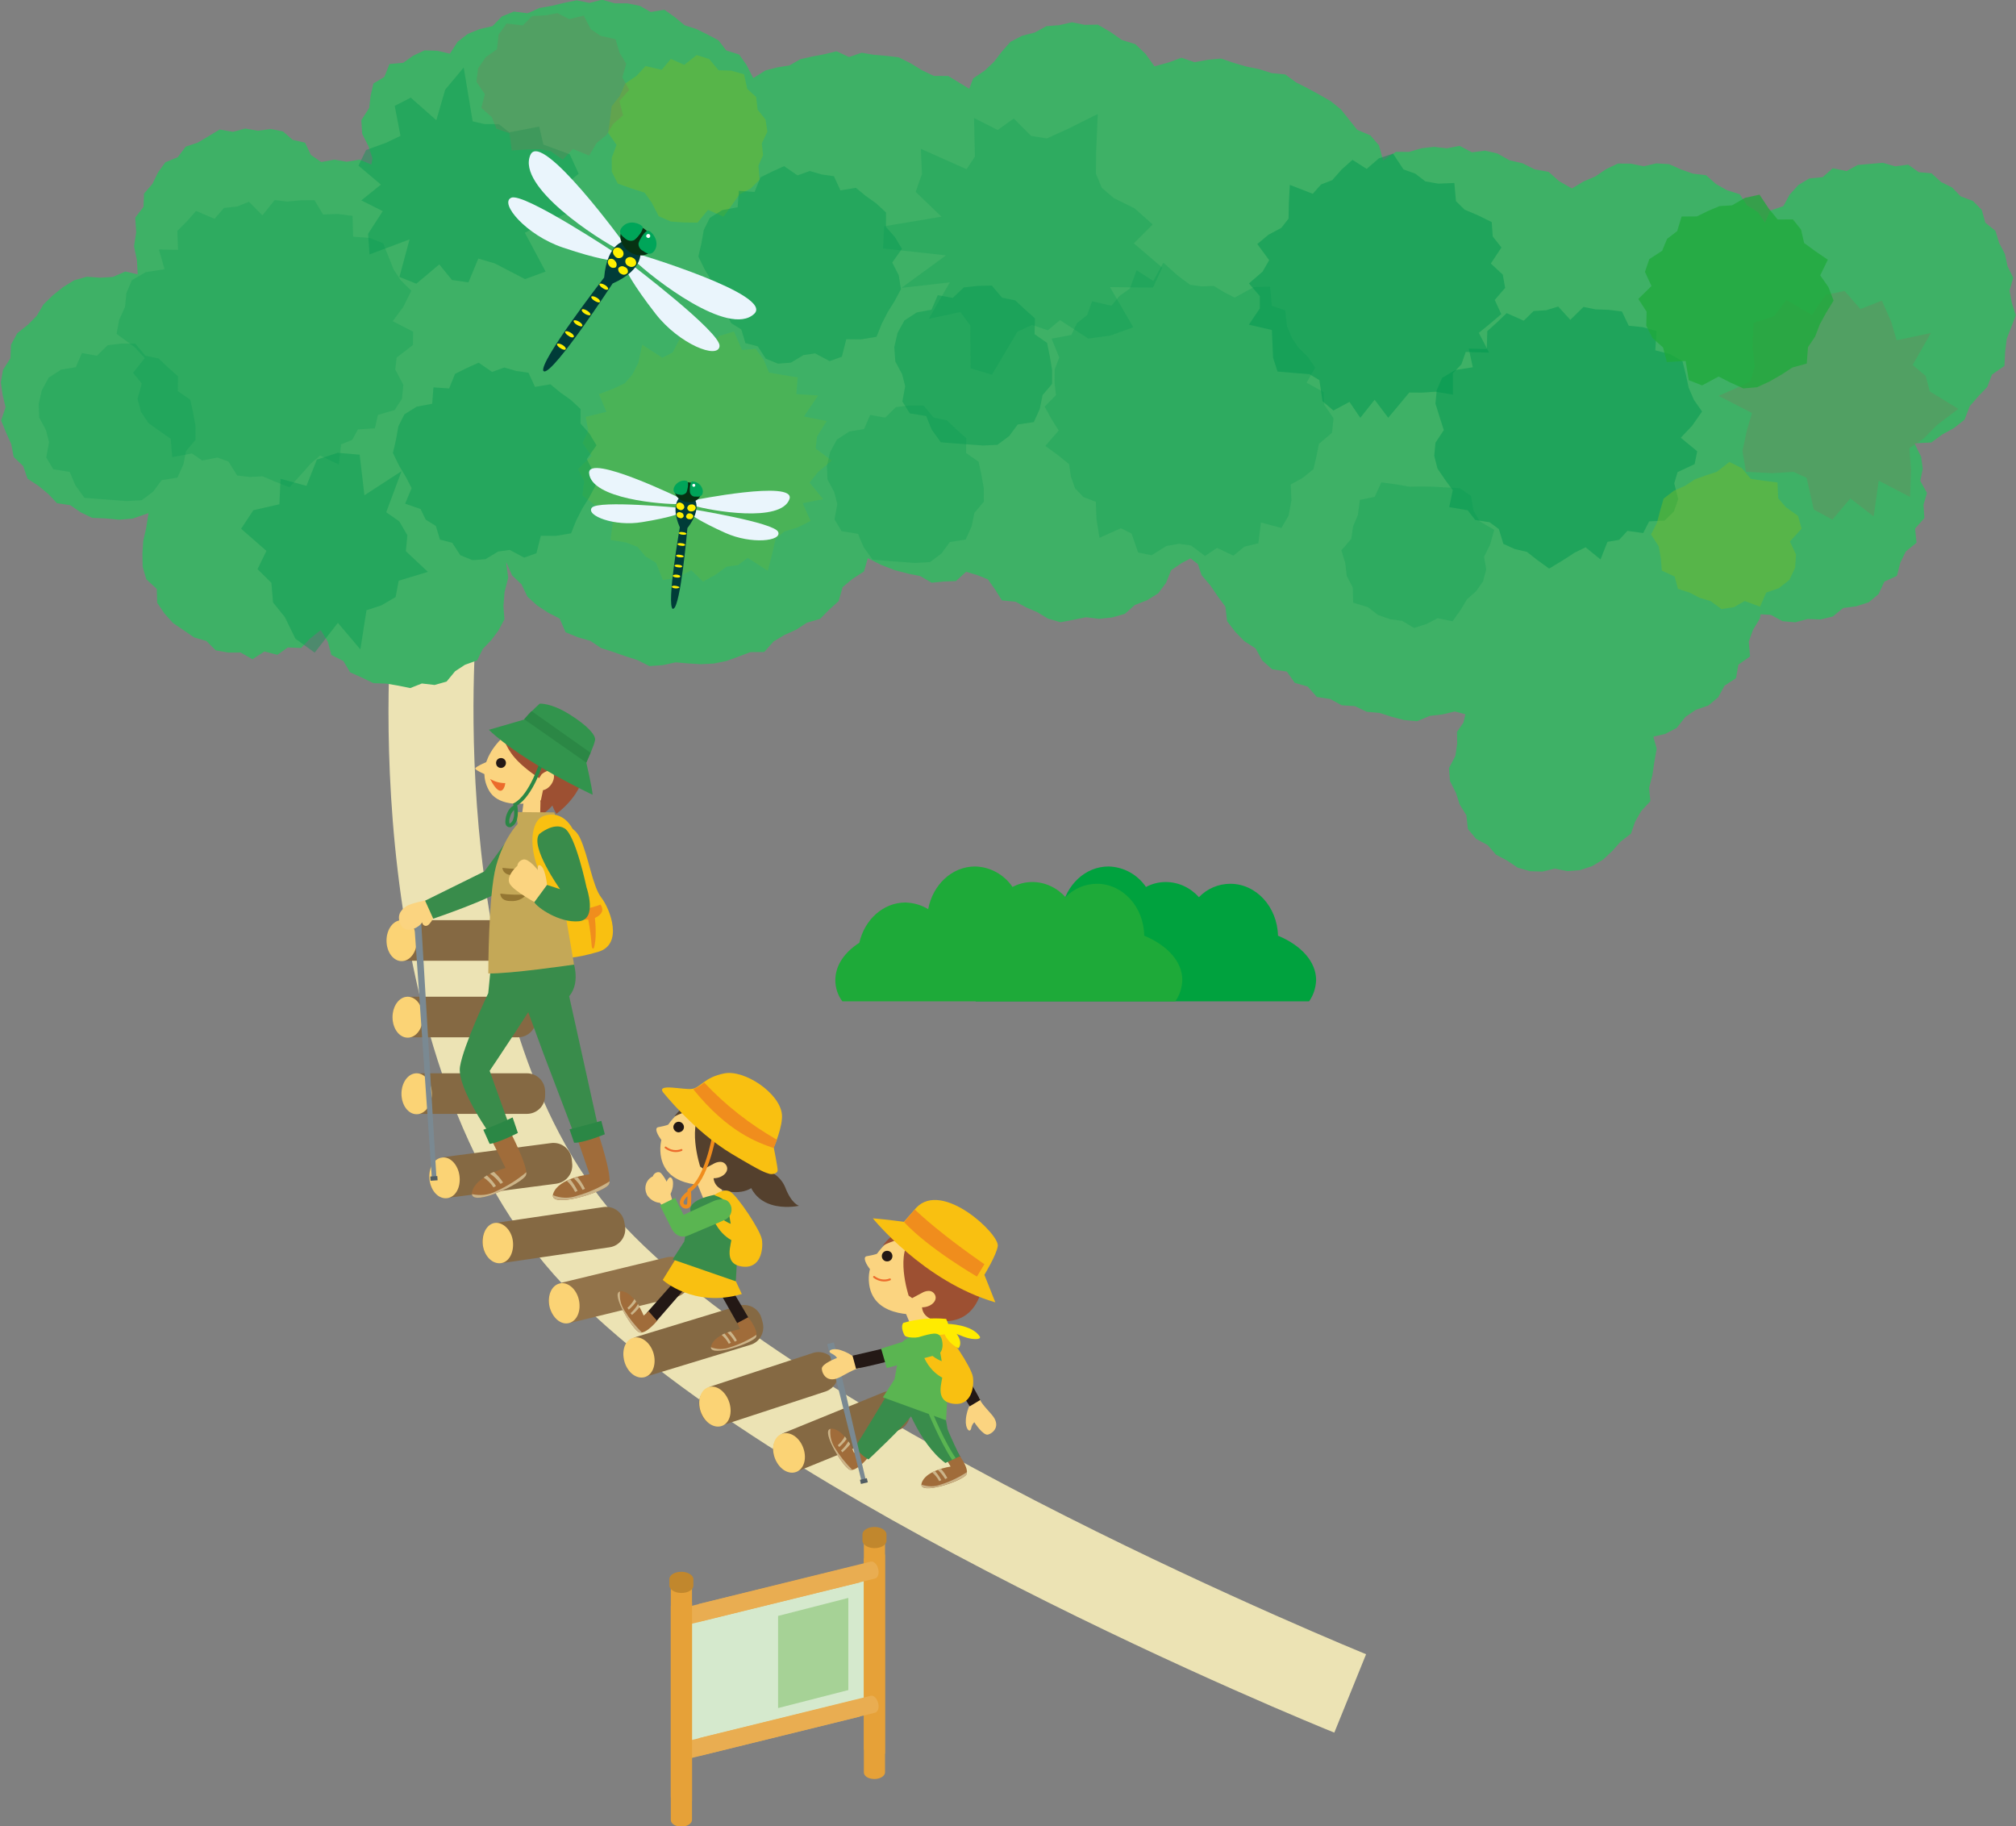 <?xml version="1.0" encoding="utf-8"?>
<!-- Generator: Adobe Illustrator 25.4.1, SVG Export Plug-In . SVG Version: 6.00 Build 0)  -->
<svg version="1.1" id="_12" xmlns="http://www.w3.org/2000/svg" xmlns:xlink="http://www.w3.org/1999/xlink" x="0px" y="0px"
	 viewBox="0 0 571.1 517.3" style="enable-background:new 0 0 571.1 517.3;" xml:space="preserve">
<rect x="0" y="0" width="571.1" height="517.3" fill="#808080" stroke="none"/>
<style type="text/css">
	.st0{fill:#ECE3B4;}
	.st1{fill:#856943;}
	.st2{fill:#FBD375;}
	.st3{fill:#92734A;}
	.st4{fill:#231815;}
	.st5{fill:#A06C3A;}
	.st6{fill:#CBB489;}
	.st7{fill:#398C4B;}
	.st8{fill:#5AB551;}
	.st9{fill:#7A8992;}
	.st10{fill:#525D63;}
	.st11{fill:#FBD480;}
	.st12{fill:#9D5032;}
	.st13{fill:#F9C011;}
	.st14{fill:none;stroke:#EC6B2C;stroke-width:0.553;stroke-linecap:round;stroke-miterlimit:10;}
	.st15{fill:#FFEB00;}
	.st16{fill:#F08D1D;}
	.st17{fill:#54402D;}
	.st18{fill:#008FAA;}
	.st19{fill:#2B8745;}
	.st20{fill:#EC6B2C;}
	.st21{fill:#C4A857;}
	.st22{fill:#947632;}
	.st23{fill:#32944D;}
	.st24{fill:#3EB166;}
	.st25{opacity:0.5;}
	.st26{fill:#00984F;}
	.st27{opacity:0.3;}
	.st28{fill:#7B7A5A;}
	.st29{fill:#6FB92C;}
	.st30{opacity:0.25;}
	.st31{opacity:0.75;}
	.st32{fill:#1EAA39;}
	.st33{opacity:0.4;}
	.st34{fill:#D5E9CD;}
	.st35{fill:#E6A138;}
	.st36{fill:#E9AD51;}
	.st37{fill:#C1872D;}
	.st38{fill:#A6D296;}
	.st39{fill:#EAF5FC;}
	.st40{fill:#003C38;}
	.st41{fill:#063213;}
	.st42{fill:#00A559;}
	.st43{fill:#FFFFFF;}
	.st44{fill:#FFF000;}
	.st45{fill:#00A23E;}
</style>
<g id="グループ_26868" transform="translate(123.389 242.239)">
	<path id="パス_85185" class="st0" d="M254.6,248.5c-6.5-2.6-160.1-65.2-218.3-126.7c-60.2-63.6-49-185.6-48.5-190.7l23.9,2.3
		C11.5-65.4,1.1,49.7,53.7,105.3c54.7,57.8,208.3,120.3,209.9,121L254.6,248.5z"/>
	<g id="グループ_26867" transform="translate(0 25.867)">
		<g id="グループ_26829" transform="translate(0 61.418)">
			<path id="長方形_23323" class="st1" d="M-8.6-68.9h30.2c2.9,0,5.2,2.3,5.2,5.2v1.1c0,2.9-2.3,5.2-5.2,5.2H-8.6
				c-2.9,0-5.2-2.3-5.2-5.2v-1.1C-13.8-66.6-11.5-68.9-8.6-68.9z"/>
			<path id="パス_85049" class="st2" d="M-9.6-68.9c-2.4,0-4.3,2.6-4.3,5.8s1.9,5.8,4.3,5.8s4.3-2.6,4.3-5.8S-7.2-68.9-9.6-68.9z"
				/>
		</g>
		<g id="グループ_26830" transform="translate(1.707 83.1)">
			<path id="長方形_23324" class="st1" d="M-8.6-68.9h30.2c2.9,0,5.2,2.3,5.2,5.2v1.1c0,2.9-2.3,5.2-5.2,5.2H-8.6
				c-2.9,0-5.2-2.3-5.2-5.2v-1.1C-13.8-66.6-11.5-68.9-8.6-68.9z"/>
			<path id="パス_85050" class="st2" d="M-9.6-68.9c-2.4,0-4.3,2.6-4.3,5.8s1.9,5.8,4.3,5.8s4.3-2.6,4.3-5.8S-7.2-68.9-9.6-68.9z"
				/>
		</g>
		<g id="グループ_26831" transform="translate(4.238 104.783)">
			<path id="長方形_23325" class="st1" d="M-8.6-68.9h30.2c2.9,0,5.2,2.3,5.2,5.2v1.1c0,2.9-2.3,5.2-5.2,5.2H-8.6
				c-2.9,0-5.2-2.3-5.2-5.2v-1.1C-13.8-66.6-11.5-68.9-8.6-68.9z"/>
			<path id="パス_85051" class="st2" d="M-9.6-68.9c-2.4,0-4.3,2.6-4.3,5.8s1.9,5.8,4.3,5.8s4.3-2.6,4.3-5.8S-7.2-68.9-9.6-68.9z"
				/>
		</g>
		<g id="グループ_26832" transform="translate(11.38 123.861)">
			<path id="長方形_23326" class="st1" d="M-8.6-64.3l29.9-3.9c2.9-0.4,5.5,1.6,5.9,4.5l0.1,1.1c0.4,2.9-1.6,5.5-4.5,5.9
				l-29.9,3.9c-2.9,0.4-5.5-1.6-5.9-4.5l-0.1-1.1C-13.5-61.3-11.5-63.9-8.6-64.3z"/>
			<path id="パス_85052" class="st2" d="M-9.6-64.1c-2.3,0.3-3.9,3.1-3.5,6.3s2.6,5.5,5,5.2s3.9-3.1,3.5-6.3S-7.3-64.5-9.6-64.1z"
				/>
		</g>
		<g id="グループ_26833" transform="translate(26.394 141.869)">
			<path id="長方形_23327" class="st1" d="M-8.7-63.7l29.9-4.4c2.9-0.4,5.5,1.6,5.9,4.4l0.2,1.1c0.4,2.9-1.6,5.5-4.4,5.9L-7-52.3
				c-2.9,0.4-5.5-1.6-5.9-4.4l-0.2-1.1C-13.5-60.6-11.5-63.3-8.7-63.7z"/>
			<path id="パス_85053" class="st2" d="M-9.6-63.6c-2.3,0.3-3.8,3.2-3.4,6.3s2.7,5.4,5.1,5.1s3.8-3.2,3.4-6.3S-7.3-63.9-9.6-63.6
				z"/>
		</g>
		<g id="グループ_26834" transform="translate(44.793 155.735)">
			<path id="長方形_23328" class="st3" d="M-8.8-60.6l29.4-7.1c2.8-0.7,5.6,1,6.3,3.8l0.3,1.1c0.7,2.8-1,5.6-3.8,6.3L-6-49.3
				c-2.8,0.7-5.6-1-6.3-3.8l-0.3-1.1C-13.3-57.1-11.6-59.9-8.8-60.6z"/>
			<path id="パス_85054" class="st2" d="M-9.7-60.3c-2.3,0.6-3.5,3.5-2.8,6.6c0.8,3.1,3.2,5.2,5.5,4.6s3.5-3.5,2.8-6.6
				S-7.4-60.9-9.7-60.3z"/>
		</g>
		<g id="グループ_26835" transform="translate(65.721 169.122)">
			<path id="長方形_23329" class="st1" d="M-8.8-58.6l28.9-8.8c2.8-0.8,5.7,0.7,6.5,3.5l0.3,1.1c0.8,2.8-0.7,5.7-3.5,6.5
				l-28.9,8.8c-2.8,0.8-5.7-0.7-6.5-3.5l-0.3-1.1C-13.1-54.8-11.6-57.7-8.8-58.6z"/>
			<path id="パス_85055" class="st2" d="M-9.8-58.3c-2.3,0.7-3.3,3.7-2.4,6.8s3.5,5,5.8,4.3S-3.1-51-4-54S-7.5-59-9.8-58.3z"/>
		</g>
		<g id="グループ_26836" transform="translate(87.078 182.312)">
			<path id="長方形_23330" class="st1" d="M-8.9-57.8l28.7-9.4c2.7-0.9,5.7,0.6,6.6,3.3l0.3,1c0.9,2.7-0.6,5.7-3.3,6.6l-28.7,9.4
				C-8-46-11-47.5-11.9-50.2l-0.3-1C-13.1-54-11.6-56.9-8.9-57.8z"/>
			<path id="パス_85056" class="st2" d="M-9.8-57.5c-2.2,0.7-3.2,3.8-2.2,6.8s3.6,4.9,5.9,4.2s3.2-3.8,2.2-6.8S-7.5-58.3-9.8-57.5
				z"/>
		</g>
		<g id="グループ_26837" transform="translate(107.874 193.162)">
			<path id="長方形_23331" class="st1" d="M-9-55.5l28-11.4c2.7-1.1,5.7,0.2,6.8,2.9l0.4,1c1.1,2.7-0.2,5.7-2.9,6.8l-28,11.4
				c-2.7,1.1-5.7-0.2-6.8-2.9l-0.4-1C-12.9-51.4-11.7-54.4-9-55.5z"/>
			<path id="パス_85057" class="st2" d="M-9.9-55.1c-2.2,0.9-3,4-1.8,7s3.9,4.6,6.1,3.7s3-4,1.8-7S-7.7-56-9.9-55.1z"/>
		</g>
		<g id="グループ_26847" transform="translate(123.317 140.668)">
			<path id="パス_85058" class="st4" d="M18.9-0.1L22.3,6L25.4,4l-3.2-5.3"/>
			<g id="グループ_26839" transform="translate(28.079 72.112)">
				<path id="パス_85059" class="st5" d="M-3.2-68.9c0,0,3,3.8,2.2,5.6s-13.8,6.2-12.7,2.5s8.2-4.7,8.2-4.7l-0.9-1.7L-3.2-68.9z"
					/>
				<g id="グループ_26838" transform="translate(3.074 4.037)">
					<path id="パス_85060" class="st6" d="M-10.1-66l0.6-0.3c-0.5-1-1.1-1.8-1.8-2.6c-0.3,0.1-0.6,0.2-0.9,0.3
						C-11.4-67.9-10.7-67-10.1-66z"/>
					<path id="パス_85061" class="st6" d="M-11.8-65.4l0.6-0.3c-0.5-0.9-1.1-1.8-1.8-2.6c-0.3,0.1-0.5,0.2-0.8,0.4
						C-13-67.2-12.3-66.4-11.8-65.4z"/>
				</g>
				<path id="パス_85062" class="st6" d="M-1-63.3c0.1-0.2,0.1-0.4,0.1-0.6c-2.3,1.5-4.8,2.7-7.4,3.5c-1.8,0.7-3.7,0.6-5.5,0
					C-13.9-57.5-1.8-61.6-1-63.3z"/>
			</g>
			<path id="パス_85063" class="st7" d="M9.1-13.3c0,0,4.2,13.2,12,18.9l4.1-1.9c0,0-3.3-6.9-3.5-7.8s-0.9-5.2-0.9-5.2L9.1-13.3z"
				/>
			<path id="パス_85064" class="st8" d="M15.2-11.2C15.9-9.4,19.5-0.6,23,4.7l1-0.5c-3.1-4.6-6.3-12.1-7.4-15L15.2-11.2z"/>
			<g id="グループ_26841" transform="translate(1.741 64.748)">
				<path id="パス_85065" class="st5" d="M-2.7-60.5c0,0-3,3.7-4.9,3.3s-8.9-12-5.2-11.7S-6.5-62-6.5-62l1.4-1.2L-2.7-60.5z"/>
				<g id="グループ_26840" transform="translate(2.689 2.228)">
					<path id="パス_85066" class="st6" d="M-12.9-64.9l0.4,0.5c0.8-0.7,1.5-1.4,2.2-2.3c-0.1-0.3-0.3-0.5-0.5-0.8
						C-11.3-66.6-12-65.7-12.9-64.9z"/>
					<path id="パス_85067" class="st6" d="M-13.8-66.4l0.4,0.5c0.8-0.7,1.5-1.4,2.1-2.3c-0.2-0.2-0.3-0.5-0.5-0.7
						C-12.3-68-13-67.1-13.8-66.4z"/>
				</g>
				<path id="パス_85068" class="st6" d="M-7.6-57.2c0.2,0,0.4,0,0.6,0c-1.9-1.9-3.6-4-5-6.3c-1-1.6-1.4-3.4-1.2-5.3
					C-16-68.3-9.4-57.6-7.6-57.2z"/>
			</g>
			<path id="パス_85069" class="st7" d="M5.4-15.1c0,0-8.7,14.6-9.9,16.1c1,1.5,2.3,2.7,3.8,3.6c0,0,10.2-9.5,13.2-13.6
				c0.9-0.9,1.7-1.9,2.4-2.9C15.8-13.6,5.4-15.1,5.4-15.1z"/>
			<g id="グループ_26842" transform="translate(1.429 40.431)">
				<path id="パス_85070" class="st9" d="M-2.9-30.1l-1.2,0.3l-9.7-38.7l1.9-0.5L-2.9-30.1z"/>
				
					<rect id="長方形_23332" x="-4.4" y="-30.3" transform="matrix(0.972 -0.235 0.235 0.972 6.875 -1.643)" class="st10" width="2" height="1.2"/>
			</g>
			<g id="グループ_26843" transform="translate(0 42.25)">
				<path id="パス_85071" class="st11" d="M28.2-53.5c-0.7,1.4-1.2,3-1.3,4.6c-0.2,2.5,1.1,3.9,1.5,2.5c0.1-0.7,0.4-1.3,0.9-1.8
					c0,0,2.5,3.9,3.9,3.5s3.9-2.5,0.9-5.8s-3.2-3.9-3.3-4.5S28.2-53.5,28.2-53.5z"/>
				<path id="パス_85072" class="st11" d="M-4.3-66.3c-1.2-1-2.6-1.8-4.2-2.3c-2.4-0.8-4.1,0.2-2.7,0.9s1.6,1.3,1.6,1.3
					s-4.4,1.6-4.3,3.1s1.6,4.3,5.4,2.2s4.5-2.3,5.1-2.3S-4.3-66.3-4.3-66.3z"/>
				<path id="パス_85073" class="st4" d="M21.8-62.7l6.2,10l3-1.8c-2-3.7-4.1-7.4-6.5-10.9L21.8-62.7z"/>
			</g>
			<path id="パス_85074" class="st11" d="M4.2-54.6C2.5-53.8,0.8-53.3-1-53c-1.5,0.1-0.4,2.3,0.9,3.9"/>
			<path id="パス_85075" class="st11" d="M10.8-60.9c0,0-12.6,5.4-11.3,15.8C0.8-34.7,15-36.6,15-36.6s10.7-3.1,10.4-7.9
				S22.5-63,10.8-60.9z"/>
			<path id="パス_85076" class="st11" d="M9.6-37.5l2.1,5.1l5.3-1.5c0,0-0.7-4.3-0.4-5S9.6-37.5,9.6-37.5z"/>
			<path id="パス_85077" class="st4" d="M6.1-53c0-0.8-0.6-1.5-1.5-1.5c-0.8,0-1.5,0.6-1.5,1.5c0,0.8,0.6,1.5,1.5,1.5c0,0,0,0,0,0
				C5.5-51.5,6.1-52.2,6.1-53z"/>
			<path id="パス_85078" class="st8" d="M8.5-26.8c0,0-0.6,1.6-1.8,8.7l-3.3,5.1l17.9,6.5c0,0,1.2-19,0.1-21.8s-2.3-4.3-8.2-2.6
				S8.5-26.8,8.5-26.8z"/>
			<path id="パス_85079" class="st12" d="M30.6-41.1c-2,4.6-5.6,6.9-10.9,6.5s-5.2-3.9-5.2-3.9c2.7,0,4.7-2.1,3.5-3.8
				s-3.5-0.3-3.5-0.3l-2.8,1.5l-1-0.7c0,0-4.1-12.5,1.3-16.7c-3,0.3-5.9,1.2-8.6,2.5c0,0,5.7-8.2,14.6-5.8s11.4,9.1,11.4,9.1
				S32.6-45.6,30.6-41.1z"/>
			<path id="パス_85080" class="st13" d="M15.3-31.4c0,0,2.5-2.1,4.6-1s8.6,10.9,9,13.6s-0.3,8.4-5.7,7.6s-2.9-6.3-2.8-8.6
				s-1.4-9-1.4-9S18.9-30.2,15.3-31.4z"/>
			<path id="パス_85081" class="st14" d="M0.9-47.1c1.3,1,3,1.3,4.5,0.7"/>
			<path id="パス_85082" class="st13" d="M15.7-27.3c0,0,0.4,2.9,5.6,4.5l0.4,4.8c0,0-5.3-1.1-7.6-8.8L15.7-27.3z"/>
			<g id="グループ_26844" transform="translate(22.716 33.494)">
				<path id="パス_85083" class="st15" d="M-13.2-64.1c0,0-1.3-2.3-0.3-3.5c3.9-1.1,8-1.5,12.1-1.1c0,0,2.1,3.8-0.7,4.4
					C-2.1-64.4-12.3-62.4-13.2-64.1z"/>
				<path id="パス_85084" class="st15" d="M-1.1-67.3c0,0,7.2,0.1,9.3,3.7c0,0,0.3,0.7-1.6,0.6s-3.3-0.7-8-2.7"/>
				<path id="パス_85085" class="st15" d="M-2.3-65.5c0.7,2.3,2.3,4.1,4.4,5.1c0,0,1.9-1.9-1.7-5.4L-2.3-65.5z"/>
			</g>
			<path id="パス_85086" class="st4" d="M6.4-27.5l-11.6,2.7l1,3.7c4.1-0.8,8.2-1.8,12.3-3L6.4-27.5z"/>
			<path id="パス_85087" class="st8" d="M2.9-26.8l1.6,5.5l14.7-3.9c0,0,1.5-0.9,1-3.7s-2.4-2.3-5.1-1.6S2.9-26.8,2.9-26.8z"/>
			<g id="グループ_26846" transform="translate(14.353)">
				<g id="グループ_26845">
					<path id="パス_85088" class="st13" d="M-13.8-63.7c0,0,14.4,17.9,34.7,23.8l-3.1-7.8c0,0,3.5-5.7,3.8-8.2
						C22-59.3,5.9-74.5-1.5-66.7l-3.5,4C-4.9-62.7-10-63.4-13.8-63.7z"/>
				</g>
				<path id="パス_85089" class="st16" d="M-1.9-66.2l-3,3.5c0,0,0,0-0.1,0c6.9,7.5,20.7,15.5,20.7,15.5l2.1-3.5
					C5.8-59-0.6-64.9-1.9-66.2z"/>
			</g>
		</g>
		<g id="グループ_26855" transform="translate(65.453 104.814)">
			<g id="グループ_26849" transform="translate(10.909)">
				<path id="パス_85090" class="st11" d="M-7.9-55.3c-1.7,0.7-3.4,1.3-5.2,1.6c-1.5,0.1-0.4,2.3,0.9,3.9"/>
				<path id="パス_85091" class="st11" d="M-1.3-61.7c0,0-12.6,5.3-11.3,15.8s15.5,8.5,15.5,8.5s10.7-3.1,10.4-7.9
					S10.4-63.8-1.3-61.7z"/>
				<path id="パス_85092" class="st11" d="M-2.5-38.3l2.1,5.1l5.3-1.5c0,0-0.7-4.3-0.4-5S-2.5-38.3-2.5-38.3z"/>
				<path id="パス_85093" class="st4" d="M-6-53.7c0-0.8-0.7-1.5-1.5-1.5s-1.5,0.7-1.5,1.5c0,0.8,0.7,1.5,1.5,1.5c0,0,0,0,0,0
					C-6.6-52.3-6-52.9-6-53.7C-6-53.7-6-53.7-6-53.7z"/>
				<path id="パス_85094" class="st17" d="M17.4-42.1c-2,4.6-4.6,7.2-9.8,6.8s-5.2-3.9-5.2-3.9c2.7,0,4.7-2.1,3.5-3.8
					s-3.5-0.3-3.5-0.3l-2.8,1.5l-1-0.7c0,0-4.1-12.5,1.3-16.7c-3,0.3-5.9,1.2-8.6,2.5c0,0,5.7-8.2,14.6-5.8s11.4,9.1,11.4,9.1
					S19.4-46.7,17.4-42.1z"/>
				<path id="パス_85095" class="st14" d="M-11.2-47.9c1.3,1,3,1.3,4.5,0.7"/>
				<path id="パス_85096" class="st17" d="M16.1-41.7c3,0.4,5.5,2.4,6.6,5.1c1.8,4.7,3.9,5.2,3.9,5.2S14.2-28.6,12-39.5"/>
				<path id="パス_85097" class="st18" d="M1-63.3c0,0,8.6,9.5,17.3,13.2l-0.7,3.5C17.5-46.7-0.4-57.4,1-63.3z"/>
				<path id="パス_85098" class="st16" d="M-5.4-30.6c-0.7,0-1.3-0.4-1.6-1c-0.3-0.6-0.4-2,1.9-3.8c0,0,0.1,0,0.1-0.1
					c0-0.2,0-0.3,0-0.3c0-0.2,0.1-0.4,0.3-0.5c4.5-2.5,6.7-14.8,6.7-14.9c0-0.3,0.3-0.5,0.6-0.5c0.3,0,0.5,0.3,0.5,0.6c0,0,0,0,0,0
					C2.9-50.5,0.8-38.6-4-35.5c0.1,1.2,0.1,2.4,0,3.6c0,0.7-0.5,1.2-1.2,1.3C-5.3-30.7-5.3-30.6-5.4-30.6z M-5-34.1
					c-1,0.9-1.2,1.7-1.1,2c0.1,0.3,0.4,0.4,0.7,0.4c0.2,0,0.3-0.2,0.3-0.3C-5-32.8-5-33.5-5-34.1L-5-34.1z"/>
				<g id="グループ_26848" transform="translate(1.642)">
					<path id="パス_85099" class="st13" d="M-13.6-63.6c0,0,8.7,11,19.5,17.5c9.2,5.5,9.4,5.2,10.5,5.6c0.7,0.3,2.5,0.1,2.5-1
						c0-0.9-1.1-6.4-1.1-6.4s2.7-6.2,2.3-9.5c-0.7-6-10.6-12.6-16.3-11.5s-6.8,4.1-9.2,4.4S-15.3-66.1-13.6-63.6z"/>
					<path id="パス_85100" class="st16" d="M17.8-47.8c0,0,0.4-1,0.9-2.3C11-54.5,4.1-59.9-1.9-66.3c-0.9,0.8-2,1.4-3.1,1.9
						c9.8,12.1,18,15,22.9,16.7C17.8-47.8,17.8-47.8,17.8-47.8z"/>
				</g>
			</g>
			<path id="パス_85101" class="st4" d="M15.4-6.3l5.2,9.2L23.6,1l-5-8.5L15.4-6.3z"/>
			<path id="パス_85102" class="st4" d="M4.3-12.3L-5.7-1l2.8,2.3L6.5-9.5L4.3-12.3z"/>
			<g id="グループ_26851" transform="translate(26.337 69.059)">
				<path id="パス_85103" class="st5" d="M-3.2-68.9c0,0,3,3.8,2.2,5.6s-13.8,6.2-12.7,2.5s8.2-4.7,8.2-4.7l-0.9-1.7L-3.2-68.9z"
					/>
				<g id="グループ_26850" transform="translate(3.075 4.032)">
					<path id="パス_85104" class="st6" d="M-10.1-66l0.6-0.3c-0.5-1-1.1-1.8-1.8-2.6c-0.3,0.1-0.6,0.2-0.9,0.3
						C-11.4-67.9-10.7-67-10.1-66z"/>
					<path id="パス_85105" class="st6" d="M-11.8-65.4l0.6-0.3c-0.5-0.9-1.1-1.8-1.8-2.6c-0.3,0.1-0.5,0.2-0.8,0.4
						C-13-67.2-12.3-66.4-11.8-65.4z"/>
				</g>
				<path id="パス_85106" class="st6" d="M-1-63.3c0.1-0.2,0.1-0.4,0.1-0.6c-2.3,1.5-4.8,2.7-7.4,3.5c-1.8,0.7-3.7,0.7-5.5,0
					C-13.9-57.5-1.8-61.6-1-63.3z"/>
			</g>
			<path id="パス_85107" class="st13" d="M3-17c0,0-3.7,5.9-4.1,6.6c0,0,8.7,8,22.4,4l-2.1-4.5L3-17z"/>
			<g id="グループ_26853" transform="translate(0 61.691)">
				<path id="パス_85108" class="st5" d="M-2.7-60.5c0,0-3,3.7-4.9,3.3s-8.9-12-5.2-11.7S-6.5-62-6.5-62l1.4-1.2L-2.7-60.5z"/>
				<g id="グループ_26852" transform="translate(2.688 2.231)">
					<path id="パス_85109" class="st6" d="M-12.9-64.9l0.4,0.5c0.8-0.7,1.5-1.4,2.2-2.3c-0.2-0.3-0.3-0.5-0.5-0.8
						C-11.3-66.6-12-65.7-12.9-64.9z"/>
					<path id="パス_85110" class="st6" d="M-13.8-66.4l0.4,0.5c0.8-0.7,1.5-1.4,2.1-2.3c-0.2-0.2-0.3-0.5-0.5-0.7
						C-12.3-68-13-67.1-13.8-66.4z"/>
				</g>
				<path id="パス_85111" class="st6" d="M-7.6-57.2c0.2,0,0.4,0,0.6,0c-1.9-1.9-3.6-4-5-6.3c-1-1.6-1.4-3.4-1.2-5.3
					C-16-68.3-9.4-57.6-7.6-57.2z"/>
			</g>
			<path id="パス_85112" class="st7" d="M6.8-29.9c0,0-0.6,1.6-1.8,8.6l-3.3,5.1L19.6-10c0,0,1.2-18.7,0.1-21.4s-2.3-4.3-8.2-2.6
				S6.8-29.9,6.8-29.9z"/>
			<path id="パス_85113" class="st13" d="M13.5-34.4c0,0,2.5-2.1,4.5-1s8.6,10.9,9,13.6s-0.3,8.4-5.7,7.6s-2.9-6.3-2.8-8.6
				s-1.4-9-1.4-9S17.1-33.2,13.5-34.4z"/>
			<path id="パス_85114" class="st13" d="M13.9-30.3c0,0,0.4,2.9,5.6,4.5L20-21c0,0-5.3-1.1-7.6-8.8L13.9-30.3z"/>
			<g id="グループ_26854" transform="translate(8.006 28.062)">
				<path id="パス_85115" class="st11" d="M-6.4-61l-0.5-1.8c0.4-0.9,0.7-1.8,0.7-2.7c0.1-1.5-0.5-2.1-0.9-2
					c-0.3,0.1-0.7,0.7-0.9,1.2c-0.4-0.8-0.9-1.6-1.5-2.3c-0.8-0.9-2.2-0.1-2.4,0.8c-1.9,0.9-2.6,3.1-1.8,4.9c0,0.1,0.1,0.2,0.1,0.3
					c0.8,1.3,2.2,2.2,3.7,2.3l0.7,0.9L-6.4-61z"/>
				<path id="パス_85116" class="st8" d="M-6.5-52.8C-4.6-49.7-2-51-2-51s8.8-3.7,10.3-4.4c1.7-0.6,2.5-2.5,1.9-4.1
					c-0.1-0.2-0.2-0.4-0.3-0.6c-1.3-2.2-4.6-0.7-4.6-0.7l-8.5,3.9l-2.4-4.8l-4.3,2.1L-6.5-52.8z"/>
			</g>
		</g>
		<g id="グループ_26866" transform="translate(3.438 0)">
			<g id="グループ_26858" transform="translate(32.01 72.154)">
				<path id="パス_85117" class="st7" d="M3.2-68.9c0,0,2.8,6.6-0.8,10.8l8.3,37.5L4-18.5c0,0-7.5-19.7-8.9-23.4
					s-8.9-24.3-8.9-24.3L3.2-68.9z"/>
				<g id="グループ_26857" transform="translate(11.566 49.439)">
					<path id="パス_85118" class="st5" d="M-1-68.9c0,0,4.2,12.4,3.1,14.6s-17.3,7.2-15.8,2.7s10.3-5.5,10.3-5.5l-3.4-9.9L-1-68.9
						z"/>
					<g id="グループ_26856" transform="translate(3.922 12.51)">
						<path id="パス_85119" class="st6" d="M-9.3-65.2l0.7-0.3c-0.6-1.2-1.3-2.3-2.1-3.3c-0.4,0.1-0.7,0.2-1.1,0.3
							C-10.8-67.6-9.9-66.5-9.3-65.2z"/>
						<path id="パス_85120" class="st6" d="M-11.4-64.6l0.7-0.3c-0.6-1.2-1.3-2.3-2.1-3.3c-0.3,0.1-0.7,0.3-1,0.4
							C-12.8-66.9-12-65.8-11.4-64.6z"/>
					</g>
					<path id="パス_85121" class="st6" d="M2.1-54.3c0.1-0.2,0.2-0.5,0.2-0.8c-2.9,1.8-6,3.2-9.3,4.1c-2.2,0.8-4.6,0.7-6.8-0.2
						C-14-47.5,1.1-52.1,2.1-54.3z"/>
				</g>
				<path id="パス_85122" class="st19" d="M2.5-20.4c0,0,7.5-1.9,9-2.4l1,3.8c0,0-6,2.5-8.7,2.4L2.5-20.4z"/>
			</g>
			<path id="パス_85123" class="st12" d="M31.4-42.5C30.1-40,28-38,25.6-36.7v-4.9"/>
			<path id="パス_85124" class="st11" d="M21.6-41.6l-1.1,8.3l5.6,0.3l0.2-9.3L21.6-41.6z"/>
			<path id="パス_85125" class="st11" d="M15.8-59.4c0,0-8.6,7.2-4.1,15.2s24.2,1.8,24.4-5.2S26.3-68.3,15.8-59.4z"/>
			<path id="パス_85126" class="st11" d="M12-52.7c0,0-4.3,1.7-4.2,2.3s4.6,2.4,4.6,2.4L12-52.7z"/>
			<path id="パス_85127" class="st4" d="M16.5-52c0-0.8-0.6-1.4-1.4-1.4c-0.8,0-1.4,0.6-1.4,1.4c0,0.8,0.6,1.4,1.4,1.4l0,0
				C15.8-50.6,16.5-51.2,16.5-52z"/>
			<path id="パス_85128" class="st20" d="M12-47.5c1.3,0.8,2.8,1.2,4.3,1.2C16.4-46.3,15.5-40.7,12-47.5z"/>
			<path id="パス_85129" class="st12" d="M26.6-48.8c0,0,2.5-2.1,3.3-0.4s-0.8,4.5-2.9,4.9l-0.7,3.3c0,0,9.8-1.8,12.3-7.9
				S35.5-64,27.9-64.4c-9.8-0.6-13.1,3.2-11.8,6.2s3,5.9,9.8,10.5L26.6-48.8z"/>
			<path id="パス_85130" class="st12" d="M39-53.2c0,0,1.4,8.2-8.2,15.6c-1.1-1.7-1.7-3.7-1.7-5.7L39-53.2z"/>
			<g id="グループ_26859" transform="translate(4.2 60.357)">
				<path id="パス_85131" class="st9" d="M-7.4,5l-1.3,0.1l-5.1-73.8l2-0.1L-7.4,5z"/>
				
					<rect id="長方形_23333" x="-9.1" y="4.7" transform="matrix(0.998 -6.499255e-02 6.499255e-02 0.998 -0.36 -0.514)" class="st10" width="2" height="1.2"/>
			</g>
			<path id="パス_85132" class="st11" d="M-5.8-13.2c0,0-4.8,1-5.8,1.7s-3.1,2.1-1.8,5.1s4.8,1.2,5.8,0c0.1-0.2,0.3-0.3,0.4-0.5
				c-0.1,0.6,0.9,1.7,2,0.5c0.8-0.9,1.3-1.9,1.7-3L-5.8-13.2z"/>
			<path id="パス_85133" class="st7" d="M17.6-31.1l-7.2,9.8L-6.4-13l2.3,5.1c0,0,16.6-5.6,20.2-8.6l9.5-11.1"/>
			<g id="グループ_26862" transform="translate(17.285 72.187)">
				<path id="パス_85134" class="st7" d="M-5.1-66.1L-5.8-59c0,0-7,14.7-8,20.8S-4.6-18-4.6-18l5.3-2l-6.1-17
					c0,0,13.6-20.1,17.9-28.1S-5.1-66.1-5.1-66.1z"/>
				<g id="グループ_26861" transform="translate(3.391 48.524)">
					<path id="パス_85135" class="st5" d="M-3.3-68.9c0,0,5.6,10.6,4.8,12.9s-16.2,9.5-15.3,4.9S-4.3-58-4.3-58l-3.8-7.6
						L-3.3-68.9z"/>
					<g id="グループ_26860" transform="translate(3.304 12.006)">
						<path id="パス_85136" class="st6" d="M-9-65.5l0.7-0.4c-0.7-1.1-1.6-2.1-2.6-3c-0.3,0.1-0.7,0.3-1.1,0.5
							C-10.8-67.6-9.8-66.6-9-65.5z"/>
						<path id="パス_85137" class="st6" d="M-11-64.5l0.7-0.4c-0.7-1.1-1.6-2.1-2.6-3c-0.3,0.2-0.6,0.4-0.9,0.6
							C-12.7-66.6-11.7-65.6-11-64.5z"/>
					</g>
					<path id="パス_85138" class="st6" d="M1.5-56c0.1-0.3,0.1-0.5,0.1-0.8c-2.6,2.2-5.5,4-8.6,5.4c-2.1,1.1-4.5,1.3-6.8,0.8
						C-13.5-47,0.8-53.8,1.5-56z"/>
				</g>
				<path id="パス_85139" class="st19" d="M-7.2-20.3c2.8-1,5.6-2.2,8.3-3.5l1.5,4.4c0,0-5.5,2.8-8,3.1L-7.2-20.3z"/>
			</g>
			<path id="パス_85140" class="st13" d="M30-34.4c3.1-0.8,6.2,0.8,7.5,3.7c2.4,5.1,3.5,13.6,6,16.8s6.4,13.3-0.9,15.4
				s-9.1,1.6-9.1,1.6L30-34.4z"/>
			<path id="パス_85141" class="st16" d="M43.3-11.9c-2.6,1-5.3,1.5-8,1.7c0.6,1.9,2.6,2.9,4.5,2.5c0.5,2.5,0.8,5,1,7.6
				c0.2,1.1,0.6,0.5,0.6,0.5c0.8-2.3,0.5-6.7,0.3-8.5C43.8-9.1,44.3-10.4,43.3-11.9z"/>
			<path id="パス_85142" class="st21" d="M19.8-34.7l-0.4-3.4L30.2-38l0.7,2.2c0,0,1.5,4.8,0.6,15.9l4.3,25c0,0-18.4,2.7-24.3,2.5
				c0,0,0-22.4,2.2-30.4S19.8-34.7,19.8-34.7z"/>
			<path id="パス_85143" class="st22" d="M15.5-22.3c2.5,0.3,5,0.4,7.5,0.2c-1.1,1.3-2.7,2-4.4,1.9C15.5-20.2,15.5-22.3,15.5-22.3
				z"/>
			<path id="パス_85144" class="st22" d="M14.9-15c2.5,0.3,5,0.4,7.5,0.2c-1.1,1.3-2.7,2-4.4,1.9C14.8-12.8,14.9-15,14.9-15z"/>
			<path id="パス_85145" class="st13" d="M35.4-33.3c0,0-2.6-5.6-8.2-3.7s-4.3,18.9,7.5,25.5c1.7-2.4,1.9-5.5,0.5-8.1
				c-2.4-4.6-6.6-9.8-5.2-10.7S33.5-33.4,35.4-33.3z"/>
			<g id="グループ_26863" transform="translate(31.231 34.832)">
				<path id="パス_85146" class="st11" d="M-3-51.5c0,0-0.4-5-1.7-6.1s-1,1.1-1,1.1s-2.5-3.3-4.1-3c-0.9,0.2-1.6,0.9-1.7,1.8
					c0,0-3.3,2.8-2.2,5s8.4,6,8.4,6L-3-51.5z"/>
				<path id="パス_85147" class="st7" d="M-5.3-66.7c0,0,4.1-3.5,7.2-1.6s6.2,16.7,6.2,16.7s3.2,9.1-2.2,9.6s-11.7-3.8-12.6-5.4
					l3.6-4.9l3.7,1.2C0.5-51.2-8-63.2-5.3-66.7z"/>
			</g>
			<path id="パス_85148" class="st19" d="M17.5-33.8c-0.2,0-0.4-0.1-0.6-0.2c-0.5-0.3-0.7-1.1-0.5-2.2c0.2-1.5,1.1-3.2,2.2-3.7
				c0-0.1,0-0.2,0-0.2l-0.1-0.4l0.4-0.2c4.3-2.3,7.3-11.9,7.3-12c0.1-0.3,0.4-0.4,0.7-0.3c0.3,0.1,0.4,0.4,0.3,0.6
				c-0.1,0.4-3,9.7-7.5,12.4c0.2,1.2,0.6,4.7-1.4,5.9C18.1-33.9,17.8-33.8,17.5-33.8z M18.8-38.7c-0.6,0.6-1,1.3-1.2,2.2
				c-0.2,0.5-0.2,1.1-0.1,1.7c0,0,0.1,0,0.2-0.1C18.8-35.6,18.9-37.4,18.8-38.7L18.8-38.7z"/>
			<g id="グループ_26865" transform="translate(25.461)">
				<g id="グループ_26864">
					<path id="パス_85149" class="st23" d="M13.8-52.1c0,0,1.6,6.8,1.8,9.1c0,0-19.8-9.2-29.4-18.4l10-2.9
						c1.4-1.6,2.8-3.1,4.4-4.5c0,0,3.1-0.3,8.4,3s7.4,5.9,7.3,7.2S13.8-52.1,13.8-52.1z"/>
				</g>
				<path id="パス_85150" class="st19" d="M-3.8-64.4l17.6,12.3c0-0.1,0.6-1.4,1.2-2.8L-1.7-66.7C-2.7-65.7-3.5-64.7-3.8-64.4z"/>
			</g>
		</g>
	</g>
</g>
<g id="グループ_26890" transform="translate(54.487 0) rotate(13)">
	<g id="グループ_26889" transform="translate(0 0)">
		<g id="グループ_26869" transform="translate(0 0)">
			<path id="パス_85151" class="st24" d="M522.4-22.1l0.5-3.5l0.5-3.6l-1.9-3.2l-1.4-3.2l0.2-3.8l-2.3-2.8l-1.5-3.2l-2.3-2.7
				l-1.8-3.1l-3.3-1.6l-1.8-3.3l-3-1.9l-3.7-0.5l-2.9-1.9l-3.4-0.8l-3.2-1.8l-3.6,0.5l-3.4-1.4l-3.5,1.3l-3.6-0.2l-3.4,1.1l-3.4,1.1
				l-2.7,2.4l-4,0.1l-2.2,3.1l-3.6,1.2l-2.6,2.5l-1.8,3.2l-1,3.6l-3.4,2.1l-0.6,3.7l-2.6-2.5l-3.5-1.2l-2.7-2.6l-3.8-0.3l-3.4-1
				l-3.3-1.8l-3.7,0.4l-3.6-0.4l-3.6-0.7l-3.6,0.6l-3.3,1.6l-3.7,0.1l-3.6,0.8l-2.9,2.3l-2.5,2.7l-2.9,2.1l-2.8,2.7l-4-1.2l-3.5-1.9
				l-4,0.2l-3.7-0.9l-3.8,0l-3.8-1.1l-3.6,0l-3.5,1.3l-3.8-1l-3.4,1.5l-3.6,0.4l-3.4,1.2l-3.2,1.8l-3.6,0.8l-3,3.2l-2.1-3.9l-3-2.2
				l-4-0.7l-2.9-2.3l-2.9-2.3l-3.3-1.6l-3.6-1.1l-3.6-1l-3.6-0.9l-3.5-1.5l-3.8,0.5l-3.7-0.3l-3.7,0.1l-3.7-0.2l-3.8-0.4l-3.6,1.2
				l-3.5,1.5l-3.9-0.4l-3.2,2.1l-3.7,2l-3.3-2.9l-3.4-2l-4-0.3l-3.7-1.5l-3.9-1.2l-3.6,0.9l-3.7,0.1l-3.3,1.6l-3.5,1.1l-2.8,2.5
				l-3.3,1.7l-2.8,2.4l-1.8,3.3l-1.5,3.3l-2,3l-2.7,2.9l-0.4,3.1l-3-1l-3.6-1.2l-4,0.9l-3.6-0.8l-3.6-1.2l-3.7-0.9l-3.5,0.4
				l-3.5,0.5l-3.5,0.2l-3.2,2l-3.8-0.8l-3.2,1.6l-3.2,1.4l-3.1,1.5L169-20l-3.2,1.3l-3.1,1.6l-2.9,2.9l-2.7-3.2l-2.7-2.4l-3.8-0.3
				l-2.8-2.3l-3.4-0.9l-3.4-0.8l-3.5-0.3l-3.2-1.6l-3.4-1.4l-3.6,1.5l-3.4-1l-3.6,0.1l-3.5,0.8l-3.7-0.2l-3.3,1.7l-3.7,0.1l-3.3,1.5
				l-3.2,1.6l-3.3,1.4l-2.9,2.2l-3.9,0.4l-3,2.1l-2,3.3l-3.3,1.6l-3,2.1l-2.3,2.8l-1.4,3.8l-3.7,0l-3.5,0.7l-2.8,2.2l-2.3,2.6
				l-3.7,1.2L57.9,9l-2.6,2.5l0,3.6l0.4,3.4l-1.4,3.9l1.1,3.7l2.5,3l1.9,3.1l0.1,1.8l-3.6-0.6l-3.4,1.4l-3.5,0.2l-3.5,1.5l-3.3-1.3
				l-2.4-3l-3.6,0l-3.2-1.7l-3.5,0.1l-3.5,1.3l-3.6,0.2l-3.2,1.7l-3.8,0.2l-2.7,2.6L10.6,39l-3.1,1.9L6,44.3l-3.1,2.2l-1.4,3.3
				l-0.8,3.5L-1,56.5l0.7,3.7l-1.6,3.5l1.2,4l0.3,4l1.7,3.7l1.1,3.8l-3.6,0l-3.1,2.3l-3.4,1l-3.8,0.6l-3.3,1.8l-2.6,2.6l-2.3,2.9
				l-2,3.1l-1.1,3.5l-1.9,3.1l-2.4,3l-1,3.6l0.7,3.8l-1.3,3.6l0.2,3.6l1.3,3.4l1.6,3.2l-0.4,3.9l2.1,3l2.2,2.9l1.5,3.4l3.2,1.9
				l2,3.2l3.5,1.3l3.2,1.6l3,2l3.8-0.3l3.3,1.3l3.5,0.8l3.8-0.7l3.8-0.5l3.7-1.2l4-2.5l0.3,4.4l0,3.6l0.6,3.6l0.9,3.6l1.8,3.2l3.5,2
				l1,3.8l2.7,2.5l3,2.1l3.4,1.3l3.3,1.3l3.6,0.2l3.2,2l3.6-0.2l3.4-0.8l3.7,1.1l2.8-2.9l3.8,0.1l2.4-2.7l3.7-0.7l1.9-3.2l2.4-3
				l2.7,2.8l1.8,3.4l3.7,0.9l2.6,2.7l3.6,0.7l3.5,0.8l3.6-0.7l3.4-0.2l3.5-0.1l2.9-2l3.6-0.4l3.1-1.7l1.7-3.4l2.3-2.4l3.1-2l0.8-3.5
				l1.8-3l1.4-3.2l0.9-3.4l-1.1-3.5l-0.6-4l0.1-4.2l-1.6-4.2l2.5,3.3l3.2,1.9l2.4,3l3.2,1.8l3.5,1.3l3.6,0.9l2.5,3.4l3.7,0.6
				l3.7,0.2l3.4,1.3l3.6,0.3l3.6,0.4l3.6,0.3l3.7,0.9l3.6-1.1l3.4-1.6l3.5-0.5l3.6-0.6l3.5-1l3.3-1.5l3.1-2l3-2l3.8-0.9l1.9-3.5
				l2.6-2.5l2.9-2.2l2.5-2.6l3.4-1.9l1.9-3.1l2.1-3l0.2-4.1l2.2-2.9l2.7-2.8l0.2-3.9l4.1,1l4.1,0.6l4.1,0.1l3.3-0.1l3.6,1.1l3.3-1.1
				l3.3-0.9l2.2-3.2l3.3,0.2l3.2,0.5l2.6,2.3l2.6,2.6l3.9-0.5l3.3,0.9l3.3,0.6l3.4,1.1l3.7,0.2l3.4-1.5l3.3-1.5l3.7-0.4l3.5-1.2
				l3.3-1.8l2.2-3.1l3.1-2.1l2.6-2.6l1.5-3.4l0.6-3.8l2.5-2.7l2.1-1.8l2.4,1.1l1.7,2.8l3.1,2.3l2.7,2.5l2.8,2.4l1.4,3.9l2.9,2.4
				l3.1,2l3.6,1.3l2.6,2.9l3.3,1.8l4.2-0.3l2.9,2.6l3.8,0.2l3.2,2.3l3.8-0.3l3.6,1l3.7-0.6l3.6,0.8l3.6-0.5l3.6,0.3l3.7,0.1l3.6-0.5
				l3.2-2.3l3.4-1.2l3.2-1.6l3.1,0.1l0,2.4l-1.2,3l0.8,3.2l0.3,3.5l-1,3.8l1.1,3.5l2.4,2.9l1.8,3l2.5,2.5l1.3,3.7l2.9,2.2l3.6,1
				l2.9,2.1l3.4,0.9l3.4,1.3l3.6,0.2l3.5-0.7l3.2-1.6l3.6-0.1l3.5-1.1l3.1-1.9l2.6-2.5l2-3l1.7-3.1l2.3-2.8l0.4-3.6l1-3.3l1.9-3.3
				l-1.2-3.6l0.1-3.7l-0.3-3.7l-0.2-3.9l-1.7-3.1l3.1-1.5l2.8-2.4l1.7-3.6l2.4-2.6l3.2-2l2.2-2.9l1-3.6l2.7-2.8l-0.2-3.9l2.7-3
				l-1.3-4l0.4-3.5l1.2-3.6l-0.1-1.2l2.9-0.5l3.6,1l3.6-0.5l3.2-1.7l3.6-0.7l3.2-1.6l2.3-3l3.5-1.3l3.2-1.9l2.2-2.9l0.8-3.8l3.1-2.4
				l0.1-3.9l0.8-3.4l2.4-3.1l-1.3-3.8l1.9-3.5L510,29l0.2-3.5l-2.6-2.9l-0.1-3.5l-1.2-3.2l-2.7-3.3l4.6-1.3l2.5-2.9l2.8-2.5l2.4-3
				l0.6-4.1l1.7-3.2l1.9-3.2l0.5-3.7l2.9-3.2l-0.7-3.9L522.4-22.1z"/>
		</g>
		<g id="グループ_26870" transform="translate(338.506 29.882)" class="st25">
			<path id="パス_85152" class="st26" d="M-24.7-26.7l-4.3-3.7l2.5-3.3l3.1-2.7l1.4-3l-0.9-4.3l-0.9-5.1l6.9,1l1.7-3.1l2.8-1.9
				l1.9-3.5l2.4-3.4l4.5,1.6l2.7-3.7L2.7-64l3.9,3.7l3.5,0.4l3.3,1.5l3.7-0.2l4.4-1.2l1.6,4.9l2.9,1.8l4,0.7l4.3,1l1.2,3.9l3.1,2.5
				l-1.9,5.1l4,2.3l1.5,3.5l-2.1,4l2.7,3.5l-2.6,3.5L37.8-20l4.1,4.8l-6.5,1.3L35-10.2l-1.8,3l1.4,5.9l-5,0.3L26,0.1l-3.6,0.8
				l-1.9,3.8l-2.3,4.5l-4.9-4.1L10.5,11l-4-3.7l-3.9,3.4L-1,8.8l-2.2-5.6l-3.1-1l-4.1,0.6l-4.9,0.7L-17.4,0l-1.1-4l-1-3.6l-6.7,0
				l2-5.2l-0.8-3.4l-3.8-2.8l3-4.1L-24.7-26.7z"/>
		</g>
		<g id="グループ_26871" transform="translate(397.335 58.856)" class="st25">
			<path id="パス_85153" class="st26" d="M-28.5-26.7l-0.5-3.8l0.7-3.7l3.1-3l4.7-1.9l-2.3-4.9l5-1l-1-5l2.1-3l2.1-3.2l5.2,1
				l2.1-3.3l3.4-1l3.1-1.8l4.2,2.9l2.8-4.4l3.5-0.1l3.6-0.7l3.8-0.4l2.8,3.5l4-0.5l4,0.2l0.9,5.4l4.3,0.1l3.9,1.2l1.8,3.5l1.6,3.4
				l2.2,3l3,2.7l-1.8,4.5l-2.4,4.1l5.4,2.7l0.1,3.7l-4.2,3.3l-0.2,3.3l2.1,4.1l-0.4,3.7l-2,3.1L38-7.8l-0.9,3.6l-4.5,0.4l-1.7,3
				l-3.1,1.3l-0.8,5.3l-4.9-2.4l-2.7,2.2l-2.8,2.9l-3.2,3.1L9.6,10L6.2,8.4l-3.5,0l-3.5-0.7L-3,3.9l-3-1.3l-4.1,0.3l-2.7-2.2
				L-18.1,1l-0.1-4.9l-2.8-2.4l-2.8-2.6l-1.7-3.3l-0.5-3.7l1.5-4l-1.9-3.2L-28.5-26.7z"/>
		</g>
		<g id="グループ_26872" transform="translate(475.507 38.996)" class="st27">
			<path id="パス_85154" class="st28" d="M-21.2-32.9l0.3-4.5l-1.9-5.5l-1.2-6.5l5.2-3.1l2.4-5.3l8,2.5l2.5-6.4l5-2.3l5.5,4
				l5.4-3.7l3.9,5.2l2.7,4.8l9-4.2l-3,10l4.3,2.2l2.1,4l9,3l-4.9,5.9l-2.8,4.5L27-24.7l1.8,5.8l1.5,7.6l-9.7-2.5l0.9,10.2l-7.6-3.5
				l-3.6,7L4.5-1.7l-4-8.3l-4-0.8l-5.7,1.7l-7.4,1.3l-2.3-5.5l-0.1-6l0.3-5.1L-29-27L-21.2-32.9z"/>
		</g>
		<g id="グループ_26873" transform="translate(465.678 93.54)" class="st25">
			<path id="パス_85155" class="st29" d="M-8.2-63.1L-12-64l-2.8,3.5l-2.8,1.7l-2.8,1.8l-2.3,2.4l-2.8,2.1l-2.3,2.8l-0.2,3.6
				l-0.1,3.5L-29-39l2.9,2.8l1.3,3.1l1.1,3.4l3.9,0.8l1.7,3.2l3.5,0.3l3.1,0.8l3.2,0.2l3.5,1.5l3.3-1.3l2.6-2.4L5.7-26l0.8-4.3
				l3.2-2l2.4-3l0.8-3.7l-0.6-3.7l-2.5-3.2l2.4-4.3l-1.8-3.3l-3.9-1.6l-2.7-2l-1.2-4.3l-4.1,0.4l-3.5,0.3L-8.2-63.1z"/>
		</g>
		<g id="グループ_26874" transform="translate(381.021 117.959)" class="st30">
			<path id="パス_85156" class="st26" d="M-7.6-62.7l-3.3,0.7l-3.2,0.8l-3.7,0.2l-4.3,0.4l-0.9,4.4l-3.9,1.8l0.4,4.3l-0.6,3.5
				l0.3,3.5l-2,3.8l1.9,3.3l1.2,3.4l2.4,2.8l1.1,4.2l4.4,0.3l3.2,1.5l3.6,0.4l3.5-0.3l3.7,1.2l3.2-1.9l2.7-2.3l4.3-0.1l1.5-3.6
				l1.1-3.4l2-2.8l1.3-3.2l0.1-3.5L11-46.6l0.9-3.8l0.2-4.3l-4.5-1.4l-2.4-2.5l-1.7-4L-0.1-64l-4,0.7L-7.6-62.7z"/>
		</g>
		<g id="グループ_26875" transform="translate(287.655 74.41)" class="st30">
			<path id="パス_85157" class="st26" d="M12.5-60.6l-3.3,0.9l-3.3,0.3l-3.9-1.7l-4.9-2.7l-1.6,5.7L-9.8-60l-0.7,5.5l-2.4,2.7
				l-1.6,3.2l-5.6,0l-0.5,4.1l-2.3,2.9l-0.8,3.6l-5.2,2.3l3.3,4.7l-0.5,3.6l0.8,3.6l1.2,3.4l-2.4,3.9l2.7,3l2.7,2.7l-2.7,5.1
				l4.2,1.8l3.5,1.7l1.3,3.3l1.9,3l2.9,1.9l3.7,0.5l1.3,4.8l2,4.9l5.3-4L5.6,13l3,4.8l3.9-0.1l3.5-3.5l3.3-1.4l3.5-0.3l4.5,2l2.8-3
				l5,1.1l2.5-3.2l3.6-1.8l-0.6-5.9l6,0.2l1.2-3.9l-0.2-4.4l-1.2-4.3l2.9-2.6l2.4-3.1l0-3.7l-0.1-3.6l2.9-3.9L54-31.7l-3.4-3.1
				l-1-3.5l-5.3-1.5l1.4-4.7L43-47l-3.1-1.9l-2.5-2.3l-2.1-2.9l-1.5-4.3l-4-0.4L28.1-64l-4.5,1.2L19-58.7l-3.2-0.8L12.5-60.6z"/>
		</g>
		<g id="グループ_26876" transform="translate(446.876 17.854)" class="st31">
			<path id="パス_85158" class="st32" d="M-1.9-64l-3.8,1.8l-3.1,2.9l-3.4,1l-2.9,2.1l-2.7,2.2l-4.2,1l-0.3,4.3l-2.3,2.8l-0.6,3.6
				l-3,3.1l-0.4,3.8l2.7,3.5l-2.8,4.4l3.1,3l0.8,3.9l2.5,3l3.5,1.9l2,3.8l5.1-1.5l2.1,5.1l4,0.6l4-3.5l3.6,0.9l4,0.8l3.7-1.2
				l3.1-2.4l2.8-2.6l2.6-2.7l3.7-2L21.2-25l1.3-3.4L23-32l1-3.6l1.3-3.9L23-42.9l-3-2.7l1.1-4.8L17-52l-3.5-1.5L11.8-57l-2.9-2.3
				l-4.2,1l-3.1-2.4L-1.9-64z"/>
		</g>
		<g id="グループ_26877" transform="translate(151.516 47.154)" class="st25">
			<path id="パス_85159" class="st29" d="M-28.6-40.7l-0.4-3.8l1.6-3.5l0.7-3.7l2.6-2.8l1.9-3.3l4.7,0l1.8-3.6l4.1,0.8l2.8-3.5
				l3.7,0.3l3.3,2.5L1.7-62l3.8,0.2l1.8,3.8l3,1.7l1.2,3.4l2.8,2.2l1.3,3.2l-0.8,3.6l1.1,3.2l-0.6,3.2l1.2,3.8l-1.9,3l-2.7,2.3
				L10.5-25l-1.6,3.8l-4.7-0.9l-2.1,4.2l-3.7,0.8l-3.7,0.6l-3.7-0.7l-2.8-3.3l-2.6-2.3l-3.7-0.3l-4.3-0.5l-2.4-2.9l-0.9-3.8l0.5-3.9
				l-3.1-2.8L-28.6-40.7z"/>
		</g>
		<g id="グループ_26878" transform="translate(164.132 120.97)" class="st30">
			<path id="パス_85160" class="st29" d="M-27.4-27.3l-1.6-3.7l5.4-2.7l-3.2-4.4l3.6-2.4l2.9-2.3l1.5-2.9l0.9-3.6l-0.1-5.2
				l6.4,2.3l2.5-2.1l1.3-5.1l3.2-2.1l4.6,3.7l2.8-4.1L6.5-64l3.4,4.6l3.7-1.2l2.9,2.5l2.3,3.2l3.8-0.2l4.4-0.3l0.7,4.7l6.1-1
				l-2.6,6.7l6.6-0.2l-1.7,4.9l0.4,3.4l5.2,2.3l-3.1,4.1l-1.6,3.4l4.8,3.7L36.4-21l3.3,4.4l-3.1,2.6l-3.5,2l-1.9,2.6l0,4.3l-0.1,5
				l-6.4-2.3l-2.2,2.6l-3.1,1.2l-2.5,2.9l-3,2.7l-4-2.4l-3.4,3L2.7,9.1l-3-4.3l-3.3-1.1l-2.8-2.1l-3.5-0.5l-4.4,0.3l-0.5-5l-2.4-2.3
				L-21-7.3l-3.9-1.8l-0.4-4l-2.5-3l2.9-4.5l-3.3-3L-27.4-27.3z"/>
		</g>
		<g id="グループ_26879" transform="translate(184.718 71.743)" class="st33">
			<path id="パス_85161" class="st26" d="M-28.7-37.1l-0.2-3.8l0.9-3.7l2.9-2.9l4.1-1.8l-0.7-4.6l4.4-0.7l0.7-4.4l2.8-2.3l3-2.3
				l4.3,1.7l3.1-2l3.5,0.2L3.6-64l2.7,3.5l4.1-1.7l3.2,1.6l3.4,1.4l3.3,1.9l0.9,4l3.1,2.2l2.7,2.8l-1.8,4.4l2.6,3.1l1.5,3.7l-1,3.7
				l-1.2,3.5l-0.9,3.6l-0.6,3.9l-4.1,1.7l-4.1,0.9l-0.1,5.1l-3.1,2l-4.5-1.2l-3.1,1.2l-3,2.9L0.1-8.7l-3.7-0.6l-3-2.9l-3.6-0.1
				l-2-3.5l-3.2-1.1l-2.1-2.6l-4.6-0.5l0.8-4.7l-2.2-2.6l-2.6-2.7l-2.6-3.2L-28.7-37.1z"/>
		</g>
		<g id="グループ_26880" transform="translate(112.928 145.44)" class="st33">
			<path id="パス_85162" class="st26" d="M-28.7-37.1l-0.2-3.8l0.9-3.7l2.9-2.9l4.1-1.8l-0.7-4.6l4.4-0.7l0.7-4.4l2.8-2.3l3-2.3
				l4.3,1.7l3.1-2l3.5,0.2L3.6-64l2.7,3.5l4.1-1.7l3.2,1.6l3.4,1.4l3.3,1.9l0.9,4l3.1,2.2l2.7,2.8l-1.8,4.4l2.6,3.1l1.5,3.7l-1,3.7
				l-1.2,3.5l-0.9,3.6l-0.6,3.9l-4.1,1.7l-4.1,0.9l-0.1,5.1l-3.1,2l-4.5-1.2l-3.1,1.2l-3,2.9L0.1-8.7l-3.7-0.6l-3-2.9l-3.6-0.1
				l-2-3.5l-3.2-1.1l-2.1-2.6l-4.6-0.5l0.8-4.7l-2.2-2.6l-2.6-2.7l-2.6-3.2L-28.7-37.1z"/>
		</g>
		<g id="グループ_26881" transform="translate(85.407 65.431)" class="st33">
			<path id="パス_85163" class="st26" d="M-29-30.3l1.1-4.8l5.1-3.3l3.5-2.8l-3.5-7.9l3.9-3.3l8.5,4.6l0.5-9l3.7-7.3l5.9,14.3h3.4
				l4-0.9l3.4,1.6l7.9-3.5l2.3,4.7l7.9,1l3.7,4.8l-5.5,7.1l4.5,4.8l-6.1,4.5l-4,3.3l8.2,9.4l-5.2,3.4l-9.3-2.4L10-12.3L8.8-5.1
				L4.1-4.7l-4.5-3.5l-5.1,6.8l-5.1-0.8l0.4-11l-10.1,6.7l-1.7-5.6l2.6-7.2l-6.6-1.6l4.4-5.6L-29-30.3z"/>
		</g>
		<g id="グループ_26882" transform="translate(76.154 178.713)" class="st33">
			<path id="パス_85164" class="st26" d="M-29-35.9l2.2-5.9l6.8-3.3l-1.3-7.1l7.6,0.3l1.2-7.9l5.3-3.2l6.2-0.9l3.9,10.9l8.7-9
				l-1.6,12.3l4.2,1.7l3.1,3.3l0.6,4.5l7.4,4.3l-7.5,4.3L18-26.9l-3.4,3.2l-3.8,2.3l0.8,11.2l-7.9-5.9l-4.5,9.7L-7-9l-4.3-5.3
				l-4.2-3.3l-1.7-5.3l-4.7-2.9l1.3-5.6L-29-35.9z"/>
		</g>
		<g id="グループ_26883" transform="translate(244.766 92.059)" class="st33">
			<path id="パス_85165" class="st26" d="M-28.9-41l0-4.1l1.1-3.9l2.9-3l3.9-1.7l0.8-4.4l4.3-0.2l2.4-3.6l3.7-1.3l3.9-1l3.6,2.7
				l3.8-0.1l3.3,1.9l3.3,1.8L9-53.5l4,1.6l1.6,3.5l1.5,3.6l0.9,3.9l-1.9,3.7l0.1,4l-0.8,4l-4.3,1.7l-1.6,3.7l-2.7,3.2l-3.9,1.1
				L-2-18.9l-3.9,0.6l-4.1,0.6l-3.3-2.9l-2.4-3.4l-4.7,0.3l-2.8-2.8l-0.2-4.4L-25-34l-2.7-3.1L-28.9-41z"/>
		</g>
		<g id="グループ_26884" transform="translate(29.171 111.57)" class="st30">
			<path id="パス_85166" class="st26" d="M-28.2-22.6l-0.5-3.9l0.7-3.9l3.3-3.1l5-2l-2.8-5.1l5.3-1.1l-1.4-5.2l2-3.2l1.9-3.5
				l5.6,1l1.9-3.6l3.5-1.2l3-2.1l4.6,2.9l2.4-5L9.9-62l3.6-1.2l3.8-0.9l3.3,3.4l4-1.1l4.2-0.4l1.5,5.7l4.5-0.7l4.2,0.6l2.3,3.3
				l2.2,3.2l2.7,2.6l3.6,2.2l-1.2,5l-2,4.6l6.3,1.6l0.8,3.7L50-25.9l0.4,3.4l3.2,3.7l0.5,3.9l-1.3,3.6l-4.3,2.4l0,3.9l-4.6,1.4
				L43-0.4l-2.8,2l0.7,5.7L35.1,6l-2.1,2.9l-2,3.7l-2.3,4.1l-4.2-0.6l-3.9-0.7l-3.5,1l-3.6,0.4l-3.3-3.3l-3.3-0.4l-4,1.8l-3.3-1.3
				l-5.2,2.3l-1.6-5l-3.5-1.4L-14.3,8l-2.8-2.6L-18.9,2l0.2-4.5l-3.1-2.4l2.3-4.8l-3.5-2.4l-5.8-2.5l-0.2-4L-28.2-22.6z"/>
		</g>
		<g id="グループ_26885" transform="translate(234.28 37.756)" class="st30">
			<path id="パス_85167" class="st26" d="M-13.7-25.7l-8.7-5.2l0.6-5.3l-1.9-6.9l13.9,2.7l1.5-4L-11-55l7.3,1.8L0-57.4l5.9,3.7
				l4.5-0.3l5.1-3.9l7.4-6.1l1.9,10.2l1.4,6.4l2.5,3.5l4,2.1l6.4,1.5l6,3.3l-4,6.4l9.4,4.9l-1.3,6.1l-11.9,2.6l9,9.6l-5.7,3.7
				l-6,2.3l-9-3.3l-2.7,3.6l-4.7-0.5l-3.6,2.8l-4.3,13.5L4,14.3L1.2,2.5l-3.6-3.1l-8.3,3.9l3.5-11.4l-13,4.6L-10-15.3l-17.8,2.1
				l-1.1-6.2L-13.7-25.7z"/>
		</g>
		<g id="グループ_26886" transform="translate(12.219 162.463)" class="st30">
			<path id="パス_85168" class="st26" d="M-28.9-41.2l0-4l1.1-3.9l2.9-3l3.9-1.6l0.8-4.3l4.3-0.2l2.3-3.6l3.6-1.3l3.9-0.9l3.6,2.7
				l3.8-0.1l3.2,1.9l3.3,1.8l0.9,4.1l4,1.6l1.6,3.4l1.5,3.5l0.9,3.8l-1.9,3.7l0.1,3.9l-0.8,4l-4.2,1.7l-1.6,3.7l-2.6,3.1L1.6-20
				l-3.9,0.6l-3.9,0.6l-4.1,0.6l-3.3-2.9l-2.4-3.3l-4.7,0.3l-2.7-2.8l-0.2-4.4l-1.6-3.1l-2.7-3.1L-28.9-41.2z"/>
		</g>
		<g id="グループ_26887" transform="translate(233.74 129.314)" class="st30">
			<path id="パス_85169" class="st26" d="M-28.9-41.2l0-4l1.1-3.9l2.9-3l3.9-1.6l0.8-4.3l4.3-0.2l2.3-3.6l3.6-1.3l3.9-0.9l3.6,2.7
				l3.8-0.1l3.2,1.9l3.3,1.8l0.9,4.1l4,1.6l1.6,3.4l1.5,3.5l0.9,3.8l-1.9,3.7l0.1,3.9l-0.8,4l-4.2,1.7l-1.6,3.7l-2.6,3.1L1.6-20
				l-3.9,0.6l-3.9,0.6l-4.1,0.6l-3.3-2.9l-2.4-3.3l-4.7,0.3l-2.7-2.8l-0.2-4.4l-1.6-3.1l-2.7-3.1L-28.9-41.2z"/>
		</g>
		<g id="グループ_26888" transform="translate(112.23 43.358)" class="st27">
			<path id="パス_85170" class="st28" d="M-29-42.7l1.4-3.6l2.6-2.9l-0.5-4.1l1.5-3.6l4.6-0.5l2-3.2l3.5-1l3.3-1.4l3.6,0.9
				l3.8-1.9l2.8,3.3l3.1,1.2l4.4,0l1.9,3.4l2.6,2.7l-0.2,4l2.7,3l-2,3.7L14-39l-2.2,3.1l-1.1,3.4l-2.2,2.8l-1.3,4l-4.9-0.8l-2.1,3.6
				l-4-1.6l-3.2,0.2l-3.4,0.9l-4.1,1.2l-1.7-4.6l-3.9-0.4l-2-2.9l-3.5-1.9l0.1-4l-3.1-2.9L-29-42.7z"/>
		</g>
	</g>
</g>
<g id="グループ_26896" transform="translate(203.419 501.387)">
	<g id="グループ_26895" transform="translate(0 0)">
		<path id="パス_85171" class="st34" d="M-8.6-7l51.2-12.3v-36.6L-8.6-43.6V-7z"/>
		<g id="グループ_26891" transform="translate(55.097 0.594)">
			<path id="パス_85172" class="st35" d="M-7.8-61.7V0c0,1-1.3,1.9-3,1.9s-3-0.8-3-1.9v-60.6"/>
			<path id="パス_85173" class="st35" d="M-7.8-5.3V-67c0-1-1.3-1.9-3-1.9s-3,0.8-3,1.9v60.6"/>
		</g>
		<g id="グループ_26892" transform="translate(2.139 9.819)">
			<path id="パス_85174" class="st36" d="M38-63l-49.6,12.2c-0.8,0.2-1.8-0.7-2.1-2s0.1-2.6,0.9-2.8l48.7-11.9"/>
			<path id="パス_85175" class="st36" d="M-7.3-51.9l49.6-12.2c0.8-0.2,1.3-1.4,0.9-2.8c-0.3-1.3-1.3-2.2-2.1-2L-7.6-56.9"/>
		</g>
		<g id="グループ_26893" transform="translate(2.139 47.825)">
			<path id="パス_85176" class="st36" d="M38-63l-49.6,12.2c-0.8,0.2-1.8-0.7-2.1-2c-0.3-1.3,0.1-2.6,0.9-2.8l48.7-11.9"/>
			<path id="パス_85177" class="st36" d="M-7.3-51.9l49.6-12.2c0.8-0.2,1.3-1.4,0.9-2.8s-1.3-2.2-2.1-2L-7.6-56.9"/>
		</g>
		<g id="グループ_26894" transform="translate(0.412 14.067)">
			<path id="パス_85178" class="st35" d="M-7.8-61.7V0c0,1-1.3,1.9-3,1.9s-3-0.8-3-1.9v-60.6"/>
			<path id="パス_85179" class="st35" d="M-7.8-5.3V-67c0-1-1.3-1.9-3-1.9s-3,0.8-3,1.9v60.6"/>
		</g>
		<path id="パス_85180" class="st37" d="M44.3-68.9c1.9,0,3.4,1,3.4,2.1v1.8c0,1.2-1.5,2.1-3.4,2.1s-3.4-1-3.4-2.1v-1.8
			C40.9-67.9,42.4-68.9,44.3-68.9z"/>
		<path id="パス_85181" class="st37" d="M-10.4-56.2c1.9,0,3.4,1,3.4,2.1v1.8c0,1.2-1.5,2.1-3.4,2.1s-3.4-1-3.4-2.1v-1.8
			C-13.8-55.3-12.3-56.2-10.4-56.2z"/>
	</g>
	<path id="パス_85182" class="st38" d="M17-17.6l19.9-5.1v-26.1L17-43.7V-17.6z"/>
</g>
<g id="とんぼ" transform="translate(228.039 111.705) rotate(90)">
	<g id="グループ_26415" transform="translate(0 0)">
		<path id="パス_83643" class="st39" d="M-36.8,49.2c0,0,19.2-25.3,23.1-25s-0.5,11.4-9.1,18.1c-8.6,6.7-12.3,8.3-12.3,8.3"/>
		<path id="パス_83644" class="st39" d="M-39.8,47.4c0,0,11.6-38.8,17-33c6.7,7.2-10.1,28.7-15.2,34L-39.8,47.4z"/>
		<path id="パス_83645" class="st39" d="M-39.7,53.2c0,0-17.6,26.5-16,30c1.5,3.5,10.6-4.2,14.1-14.6c3.5-10.3,3.7-14.3,3.7-14.3"
			/>
		<path id="パス_83646" class="st39" d="M-42.3,50.9c0,0-32.8,23.8-25.5,26.9c9,3.9,23.8-19,27.1-25.6L-42.3,50.9z"/>
		<path id="パス_83647" class="st40" d="M-40.9,46.7l-1.2,1.6l-0.3,0.5l-1.2,1.7c0,0,0.2,5.5,10.5,6.4c0,0,24,18.6,26.5,17.2l0,0
			c0,0,0-0.1,0-0.1c0,0,0,0,0.1-0.1l0,0c0.5-2.8-24.9-19.4-24.9-19.4C-35.6,45.1-40.9,46.7-40.9,46.7z"/>
		<path id="パス_83648" class="st41" d="M-40.7,43.6c1.7,1.2,1.8,4,0.2,6.3c-1.6,2.2-4.3,3.1-6,1.8c-1.7-1.2-1.9-4.1-0.3-6.3
			C-45.2,43.2-42.5,42.4-40.7,43.6z"/>
		<path id="パス_83649" class="st42" d="M-43.7,48.4c-0.4-0.7-3-3-3.9-2.3c-0.8,0.7-1.9,3.5-0.1,5.4c1.8,1.9,2.9,0.2,3.5-0.5
			C-43.5,50.2-43.3,49.3-43.7,48.4z"/>
		<g id="グループ_26414" transform="translate(22.569 28.247)">
			<path id="パス_83650" class="st42" d="M-65.4,18.9c-0.8-0.2-3.9-1.9-3.5-2.9c0.4-1,2.7-2.9,5.1-1.9c2.3,1.1,1.2,2.7,0.6,3.5
				C-63.6,18.5-64.5,19-65.4,18.9z"/>
			<path id="パス_83651" class="st43" d="M-67.1,15.7c-0.3-0.2-0.6-0.1-0.8,0.1c-0.2,0.3-0.1,0.6,0.1,0.8c0,0,0,0,0,0
				c0.3,0.2,0.6,0.2,0.8-0.1c0,0,0,0,0,0C-66.8,16.2-66.8,15.9-67.1,15.7z"/>
		</g>
	</g>
	<path id="パス_83652" class="st44" d="M-39.2,53.9c-0.6,0.6-1.5,0.7-2.1,0.1c-0.5-0.7-0.3-1.6,0.3-2.1c0.6-0.6,1.5-0.7,2.1-0.1
		C-38.4,52.5-38.5,53.4-39.2,53.9z"/>
	<path id="パス_83653" class="st44" d="M-36.4,55.4c-0.5,0.5-1.3,0.6-1.8,0.2c-0.4-0.6-0.2-1.4,0.4-1.8c0.5-0.5,1.3-0.6,1.8-0.2
		C-35.7,54.2-35.8,55-36.4,55.4z"/>
	<path id="パス_83654" class="st44" d="M-30.1,57.3c-0.4,0.7-1,1.1-1.2,0.9c-0.2-0.2-0.1-0.8,0.3-1.5c0.4-0.7,1-1.1,1.2-0.9
		C-29.5,55.9-29.6,56.6-30.1,57.3z"/>
	<path id="パス_83655" class="st44" d="M-26.5,59.6c-0.4,0.7-1,1.1-1.2,0.9c-0.2-0.2-0.1-0.8,0.3-1.5c0.4-0.7,1-1.1,1.2-0.9
		C-25.9,58.3-26.1,58.9-26.5,59.6z"/>
	<path id="パス_83656" class="st44" d="M-22.8,62.3c-0.4,0.7-1,1.1-1.2,0.9c-0.3-0.2-0.1-0.8,0.3-1.5c0.4-0.7,1-1.1,1.2-0.9
		C-22.3,60.9-22.4,61.6-22.8,62.3z"/>
	<path id="パス_83657" class="st44" d="M-19.7,64.6c-0.4,0.7-1,1.1-1.2,0.9c-0.2-0.2-0.1-0.8,0.3-1.5c0.4-0.7,1-1.1,1.2-0.9
		C-19.1,63.2-19.3,63.9-19.7,64.6z"/>
	<path id="パス_83658" class="st44" d="M-16.6,67c-0.4,0.7-1,1.1-1.2,0.9s-0.1-0.8,0.3-1.5c0.4-0.7,1-1.1,1.2-0.9
		C-16,65.7-16.1,66.4-16.6,67z"/>
	<path id="パス_83659" class="st44" d="M-13.1,69.3c-0.4,0.7-1,1.1-1.2,0.9c-0.2-0.2-0.1-0.8,0.3-1.5c0.4-0.7,1-1.1,1.2-0.9
		C-12.5,67.9-12.6,68.6-13.1,69.3z"/>
	<path id="パス_83660" class="st44" d="M-36.3,49.9c0.4-0.7,0.2-1.6-0.5-2c-0.8-0.3-1.6,0.2-1.9,0.9c-0.4,0.7-0.2,1.6,0.5,2
		C-37.4,51.1-36.6,50.7-36.3,49.9z"/>
	<path id="パス_83661" class="st44" d="M-34.1,52c0.4-0.6,0.2-1.4-0.4-1.8c-0.7-0.2-1.4,0.2-1.6,0.9c-0.4,0.6-0.2,1.4,0.4,1.8
		C-35,53-34.3,52.6-34.1,52z"/>
</g>
<g id="とんぼ-2" transform="matrix(0.469, 0.883, -0.883, 0.469, 221.963, 180.168)">
	<g id="グループ_26415-2" transform="translate(0 0)">
		<path id="パス_83643-2" class="st39" d="M-43.8,5.9c0,0,14.1-18.6,17-18.4s-0.4,8.4-6.7,13.3s-9,6.1-9,6.1"/>
		<path id="パス_83644-2" class="st39" d="M-46,4.6c0,0,8.5-28.5,12.5-24.3c4.9,5.3-7.4,21.1-11.2,25L-46,4.6z"/>
		<path id="パス_83645-2" class="st39" d="M-45.8,8.8c0,0-12.9,19.5-11.8,22.1c1.1,2.6,7.8-3.1,10.3-10.7
			c2.6-7.6,2.8-10.5,2.8-10.5"/>
		<path id="パス_83646-2" class="st39" d="M-47.8,7.2c0,0-24.1,17.5-18.8,19.8c6.7,2.9,17.5-14,19.9-18.8L-47.8,7.2z"/>
		<path id="パス_83647-2" class="st40" d="M-46.7,4.1l-0.9,1.2l-0.2,0.3l-0.9,1.2c0,0,0.1,4.1,7.7,4.7c0,0,17.6,13.7,19.5,12.6
			l0,0c0,0,0,0,0-0.1c0,0,0,0,0-0.1l0,0c0.4-2.1-18.3-14.2-18.3-14.2C-42.9,2.9-46.7,4.1-46.7,4.1z"/>
		<path id="パス_83648-2" class="st41" d="M-46.6,1.8c1.3,0.9,1.4,3,0.2,4.6c-1.2,1.6-3.2,2.3-4.4,1.4c-1.3-0.9-1.4-3-0.2-4.6
			C-49.9,1.5-47.9,0.9-46.6,1.8z"/>
		<path id="パス_83649-2" class="st42" d="M-48.8,5.3c-0.3-0.5-2.2-2.2-2.9-1.7c-1,1.1-1,2.8-0.1,4c1.3,1.4,2.2,0.2,2.6-0.4
			C-48.7,6.7-48.6,5.9-48.8,5.3z"/>
		<g id="グループ_26414-2" transform="translate(16.597 20.772)">
			<path id="パス_83650-2" class="st42" d="M-64.8-16.4c-0.6-0.1-2.9-1.4-2.6-2.1c0.7-1.3,2.3-1.9,3.7-1.4c1.7,0.8,0.9,2,0.5,2.6
				C-63.4-16.7-64.1-16.3-64.8-16.4z"/>
			<path id="パス_83651-2" class="st43" d="M-66-18.7c-0.2-0.1-0.5-0.1-0.6,0.1c-0.1,0.2-0.1,0.5,0.1,0.6c0,0,0,0,0,0
				c0.2,0.1,0.5,0.1,0.6-0.1c0,0,0,0,0,0C-65.8-18.3-65.8-18.6-66-18.7z"/>
		</g>
	</g>
	<path id="パス_83652-2" class="st44" d="M-45.5,9.3c-0.4,0.4-1.1,0.5-1.6,0.1c-0.4-0.5-0.3-1.2,0.2-1.5c0.4-0.4,1.1-0.5,1.6-0.1
		C-44.9,8.3-45,9-45.5,9.3z"/>
	<path id="パス_83653-2" class="st44" d="M-43.5,10.4c-0.3,0.4-0.9,0.4-1.3,0.1c-0.3-0.4-0.2-1,0.3-1.3c0.3-0.4,0.9-0.4,1.3-0.1
		C-42.9,9.6-43,10.1-43.5,10.4z"/>
	<path id="パス_83654-2" class="st44" d="M-38.8,11.8c-0.3,0.5-0.7,0.8-0.9,0.7c-0.2-0.1-0.1-0.6,0.3-1.1c0.3-0.5,0.7-0.8,0.9-0.7
		S-38.5,11.4-38.8,11.8z"/>
	<path id="パス_83655-2" class="st44" d="M-36.2,13.6c-0.3,0.5-0.7,0.8-0.9,0.7c-0.2-0.1-0.1-0.6,0.3-1.1c0.3-0.5,0.7-0.8,0.9-0.7
		S-35.8,13.1-36.2,13.6z"/>
	<path id="パス_83656-2" class="st44" d="M-33.5,15.5c-0.3,0.5-0.7,0.8-0.9,0.7s-0.1-0.6,0.3-1.1s0.7-0.8,0.9-0.7
		C-33,14.5-33.2,15-33.5,15.5z"/>
	<path id="パス_83657-2" class="st44" d="M-31.2,17.2c-0.3,0.5-0.7,0.8-0.9,0.7c-0.2-0.1-0.1-0.6,0.3-1.1c0.3-0.5,0.7-0.8,0.9-0.7
		C-30.7,16.2-30.8,16.7-31.2,17.2z"/>
	<path id="パス_83658-2" class="st44" d="M-28.9,19c-0.3,0.5-0.7,0.8-0.9,0.7c-0.2-0.1-0.1-0.6,0.2-1.1c0.3-0.5,0.7-0.8,0.9-0.7
		C-28.4,18-28.5,18.5-28.9,19z"/>
	<path id="パス_83659-2" class="st44" d="M-26.3,20.7c-0.3,0.5-0.7,0.8-0.9,0.7c-0.2-0.1-0.1-0.6,0.3-1.1s0.7-0.8,0.9-0.7
		C-25.9,19.7-26,20.2-26.3,20.7z"/>
	<path id="パス_83660-2" class="st44" d="M-43.4,6.4c0.3-0.5,0.1-1.2-0.4-1.5C-44.4,4.7-45,5-45.2,5.6c-0.3,0.5-0.1,1.2,0.4,1.5
		C-44.2,7.3-43.6,7-43.4,6.4z"/>
	<path id="パス_83661-2" class="st44" d="M-41.7,7.9c0.3-0.4,0.1-1-0.3-1.3c-0.5-0.1-1,0.2-1.2,0.6c-0.3,0.4-0.1,1,0.3,1.3
		C-42.4,8.7-41.9,8.4-41.7,7.9z"/>
</g>
<g id="グループ_26897" transform="translate(250.436 314.319)">
	<path id="パス_85183" class="st45" d="M120.4-30.7c1.3-1.8,1.9-3.9,2-6c0-5.3-4.3-9.9-10.8-12.6c-0.2-8.2-6.2-14.7-13.5-14.7
		c-3.4,0-6.6,1.4-8.9,3.8c-2.4-2.7-5.8-4.3-9.4-4.3c-2,0-3.9,0.5-5.6,1.4c-2.4-3.5-6.3-5.7-10.6-5.8c-6.6,0-12,5.2-13.3,12.1
		c-1.9-1.2-4.1-1.8-6.4-1.9c-6.3,0-11.6,4.8-13.1,11.4c-4.2,2.7-6.8,6.4-6.8,10.6c0,2.2,0.7,4.3,2,6L120.4-30.7z"/>
	<path id="パス_85184" class="st32" d="M82.5-30.7c1.3-1.8,1.9-3.9,2-6c0-5.3-4.3-9.9-10.8-12.6C73.6-57.5,67.6-64,60.3-64
		c-3.4,0-6.6,1.4-8.9,3.8c-2.4-2.7-5.8-4.3-9.4-4.3c-2,0-3.9,0.5-5.6,1.4c-2.4-3.5-6.3-5.7-10.6-5.8c-6.6,0-12,5.2-13.3,12.1
		c-1.9-1.2-4.1-1.8-6.4-1.9c-6.3,0-11.6,4.8-13.1,11.4c-4.2,2.7-6.8,6.4-6.8,10.6c0,2.2,0.7,4.3,2,6L82.5-30.7z"/>
</g>
</svg>
